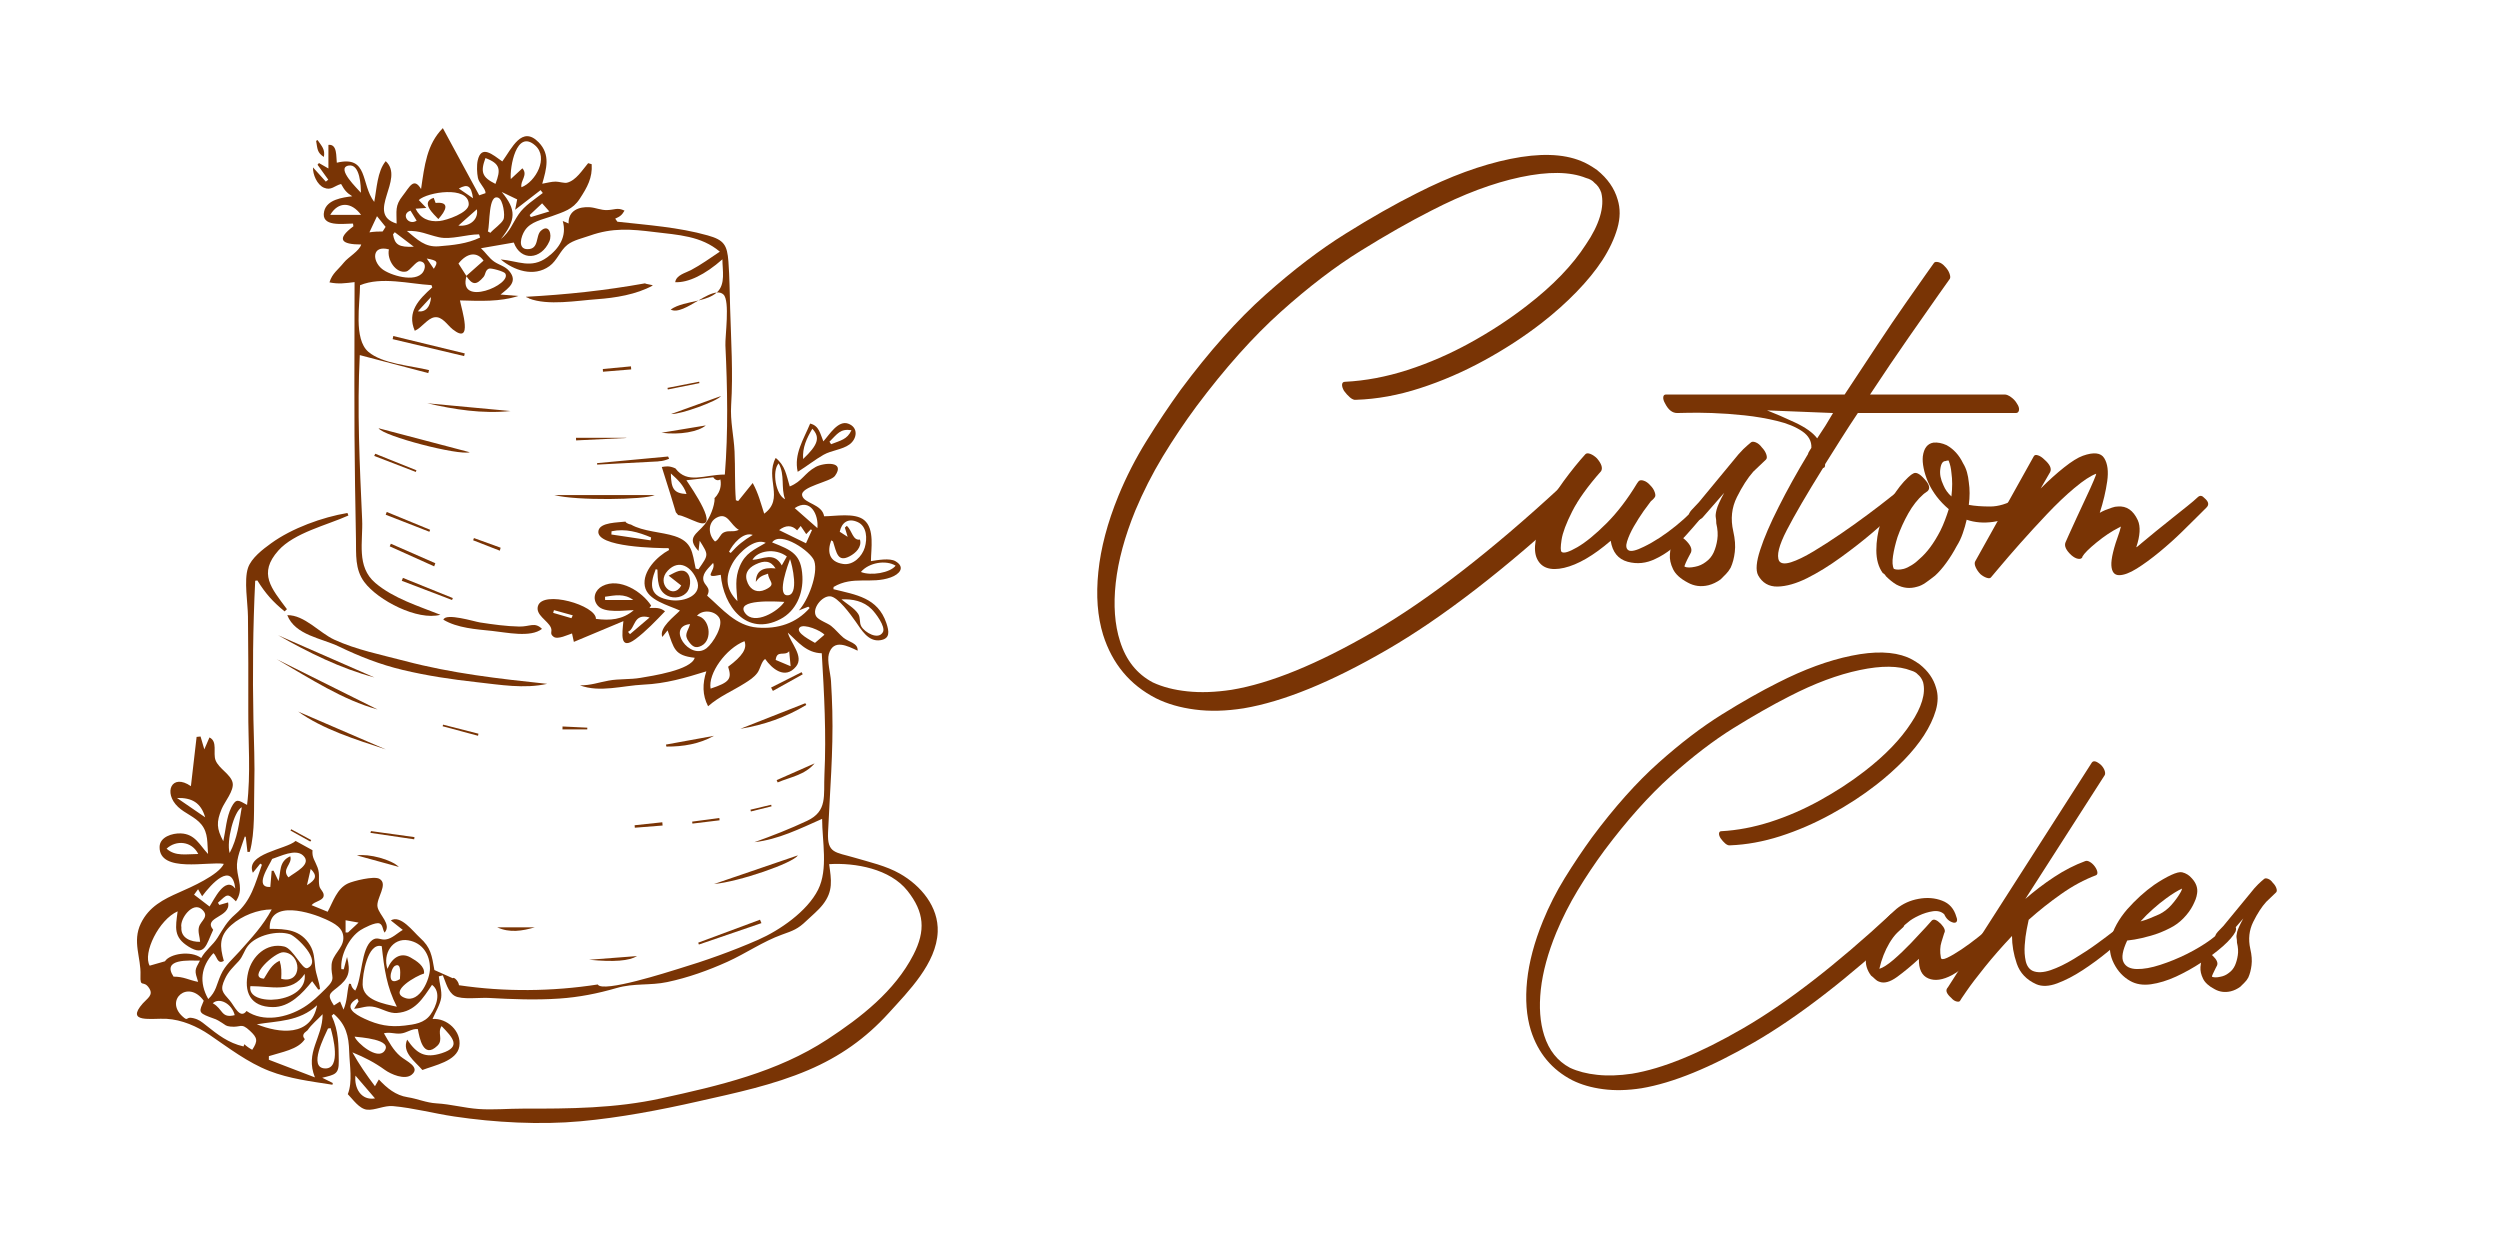 <?xml version="1.0" encoding="UTF-8"?> <svg xmlns="http://www.w3.org/2000/svg" xmlns:xlink="http://www.w3.org/1999/xlink" width="512" zoomAndPan="magnify" viewBox="0 0 384 192" height="256" preserveAspectRatio="xMidYMid meet" version="1.0"><defs><g></g><clipPath id="87298871f2"><path d="M 21 31 L 144.449 31 L 144.449 172.949 L 21 172.949 Z M 21 31 " clip-rule="nonzero"></path></clipPath><clipPath id="8a440b3fe2"><path d="M 48 19.199 L 91 19.199 L 91 95 L 48 95 Z M 48 19.199 " clip-rule="nonzero"></path></clipPath></defs><g fill="#793405" fill-opacity="1"><g transform="translate(168.299, 101.815)"><g><path d="M 40 -40.406 C 43.195 -40.508 46.469 -41.102 49.812 -42.188 C 53.164 -43.27 56.453 -44.691 59.672 -46.453 C 62.891 -48.211 65.852 -50.145 68.562 -52.25 C 70.508 -53.77 72.281 -55.352 73.875 -57 C 75.469 -58.645 76.781 -60.254 77.812 -61.828 C 78.895 -63.504 79.664 -65.141 80.125 -66.734 C 80.582 -68.328 80.598 -69.801 80.172 -71.156 C 79.68 -72.883 78.625 -74.398 77 -75.703 C 76.082 -76.348 75.27 -76.805 74.562 -77.078 C 71.812 -78.211 68.188 -78.32 63.688 -77.406 C 59.195 -76.488 54.41 -74.734 49.328 -72.141 C 45.973 -70.461 42.32 -68.391 38.375 -65.922 C 34.426 -63.461 30.316 -60.328 26.047 -56.516 C 21.773 -52.703 17.445 -47.848 13.062 -41.953 C 11.227 -39.41 9.473 -36.785 7.797 -34.078 C 6.117 -31.367 4.68 -28.555 3.484 -25.641 C 1.805 -21.523 0.781 -17.641 0.406 -13.984 C 0.031 -10.336 0.273 -7.109 1.141 -4.297 C 2.547 0.141 5.25 3.383 9.25 5.438 C 10.977 6.301 12.977 6.879 15.25 7.172 C 17.52 7.473 20.008 7.41 22.719 6.984 C 28.832 5.953 36.16 2.961 44.703 -1.984 C 53.254 -6.93 62.938 -14.41 73.75 -24.422 C 74.133 -24.797 73.945 -25.422 73.188 -26.297 C 72.863 -26.617 72.523 -26.848 72.172 -26.984 C 71.816 -27.117 71.562 -27.129 71.406 -27.016 C 60.633 -17.066 51.004 -9.629 42.516 -4.703 C 34.023 0.211 26.805 3.16 20.859 4.141 C 18.367 4.516 16.109 4.594 14.078 4.375 C 12.047 4.164 10.273 3.707 8.766 3 C 6.328 1.707 4.648 -0.398 3.734 -3.328 C 2.922 -5.867 2.703 -8.852 3.078 -12.281 C 3.461 -15.719 4.461 -19.414 6.078 -23.375 C 7.273 -26.238 8.68 -29.008 10.297 -31.688 C 11.922 -34.363 13.656 -36.945 15.5 -39.438 C 19.875 -45.281 24.188 -50.109 28.438 -53.922 C 32.688 -57.734 36.77 -60.852 40.688 -63.281 C 44.613 -65.719 48.227 -67.773 51.531 -69.453 C 56.445 -71.992 61.023 -73.711 65.266 -74.609 C 69.516 -75.504 72.859 -75.461 75.297 -74.484 C 75.891 -74.328 76.32 -74.082 76.594 -73.75 C 77.082 -73.375 77.438 -72.863 77.656 -72.219 C 77.926 -71.133 77.859 -69.914 77.453 -68.562 C 77.047 -67.207 76.328 -65.773 75.297 -64.266 C 73.242 -61.066 70.211 -57.926 66.203 -54.844 C 63.555 -52.789 60.664 -50.898 57.531 -49.172 C 54.395 -47.441 51.188 -46.047 47.906 -44.984 C 44.633 -43.93 41.43 -43.328 38.297 -43.172 C 38.023 -43.172 37.875 -43.035 37.844 -42.766 C 37.82 -42.492 37.922 -42.164 38.141 -41.781 C 38.41 -41.406 38.719 -41.066 39.062 -40.766 C 39.414 -40.473 39.727 -40.352 40 -40.406 Z M 40 -40.406 "></path></g></g></g><g fill="#793405" fill-opacity="1"><g transform="translate(239.045, 101.815)"><g><path d="M 4.469 -32.047 C 3.438 -30.91 2.32 -29.531 1.125 -27.906 C -0.062 -26.289 -1.031 -24.672 -1.781 -23.047 C -3.238 -19.742 -3.629 -17.391 -2.953 -15.984 C -2.285 -14.578 -0.898 -14.113 1.203 -14.594 C 3.316 -15.082 5.703 -16.469 8.359 -18.75 C 8.629 -17.008 9.492 -15.938 10.953 -15.531 C 12.41 -15.133 13.844 -15.285 15.25 -15.984 C 16.875 -16.742 18.43 -17.945 19.922 -19.594 C 21.41 -21.238 22.695 -22.77 23.781 -24.188 C 23.938 -24.344 24.066 -24.539 24.172 -24.781 C 24.285 -25.031 24.18 -25.316 23.859 -25.641 C 23.473 -26.016 23.188 -26.082 23 -25.844 C 22.812 -25.602 22.633 -25.375 22.469 -25.156 C 21.445 -23.801 20.082 -22.43 18.375 -21.047 C 16.676 -19.672 15.039 -18.602 13.469 -17.844 C 12.281 -17.25 11.492 -17.062 11.109 -17.281 C 10.734 -17.5 10.656 -17.957 10.875 -18.656 C 11.094 -19.363 11.441 -20.133 11.922 -20.969 C 12.41 -21.812 12.91 -22.598 13.422 -23.328 C 13.941 -24.055 14.312 -24.555 14.531 -24.828 C 14.738 -24.992 14.883 -25.129 14.969 -25.234 C 15.051 -25.336 15.094 -25.391 15.094 -25.391 C 15.25 -25.555 15.258 -25.828 15.125 -26.203 C 15 -26.586 14.77 -26.941 14.438 -27.266 C 14.113 -27.641 13.773 -27.879 13.422 -27.984 C 13.078 -28.098 12.82 -28.07 12.656 -27.906 L 12.422 -27.594 C 10.953 -25.156 9.379 -23.098 7.703 -21.422 C 6.023 -19.742 4.535 -18.523 3.234 -17.766 C 1.941 -17.016 1.133 -16.773 0.812 -17.047 C 0.645 -17.203 0.645 -17.82 0.812 -18.906 C 0.977 -19.988 1.52 -21.438 2.438 -23.25 C 3.352 -25.062 4.836 -27.129 6.891 -29.453 C 7.16 -29.941 6.945 -30.594 6.25 -31.406 C 5.926 -31.727 5.586 -31.957 5.234 -32.094 C 4.879 -32.227 4.625 -32.211 4.469 -32.047 Z M 4.469 -32.047 "></path></g></g></g><g fill="#793405" fill-opacity="1"><g transform="translate(261.356, 101.815)"><g><path d="M 0.156 -22.312 L 3.484 -26.125 C 2.836 -24.938 2.445 -24.07 2.312 -23.531 C 2.176 -22.988 2.133 -22.594 2.188 -22.344 C 2.238 -22.102 2.266 -21.797 2.266 -21.422 C 2.484 -20.504 2.535 -19.676 2.422 -18.938 C 2.316 -18.207 2.129 -17.547 1.859 -16.953 C 1.586 -16.359 1.188 -15.875 0.656 -15.5 C 0.164 -15.125 -0.375 -14.879 -0.969 -14.766 C -1.676 -14.609 -2.219 -14.609 -2.594 -14.766 C -2.645 -14.816 -2.586 -15.02 -2.422 -15.375 C -2.266 -15.727 -2.094 -16.078 -1.906 -16.422 C -1.719 -16.773 -1.625 -16.953 -1.625 -16.953 C -1.406 -17.492 -1.703 -18.145 -2.516 -18.906 C -3.379 -19.664 -3.945 -19.801 -4.219 -19.312 C -4.219 -19.312 -4.312 -19.051 -4.5 -18.531 C -4.688 -18.02 -4.805 -17.398 -4.859 -16.672 C -4.922 -15.941 -4.758 -15.18 -4.375 -14.391 C -4 -13.609 -3.242 -12.922 -2.109 -12.328 C -1.141 -11.785 -0.082 -11.648 1.062 -11.922 C 1.707 -12.086 2.328 -12.383 2.922 -12.812 C 3.191 -13.082 3.461 -13.352 3.734 -13.625 C 4.004 -13.895 4.25 -14.223 4.469 -14.609 C 4.789 -15.305 5.004 -16.113 5.109 -17.031 C 5.223 -17.957 5.145 -19.016 4.875 -20.203 C 4.438 -22.098 4.625 -23.852 5.438 -25.469 C 6.25 -27.094 7.086 -28.395 7.953 -29.375 L 9.906 -31.234 C 10.062 -31.398 10.07 -31.672 9.938 -32.047 C 9.801 -32.43 9.57 -32.785 9.25 -33.109 C 8.977 -33.484 8.664 -33.738 8.312 -33.875 C 7.969 -34.008 7.711 -33.992 7.547 -33.828 C 7.547 -33.828 7.367 -33.676 7.016 -33.375 C 6.66 -33.082 6.219 -32.641 5.688 -32.047 L -0.406 -24.672 C -0.57 -24.504 -0.922 -24.133 -1.453 -23.562 C -1.992 -23 -2.102 -22.531 -1.781 -22.156 C -1.457 -21.832 -1.094 -21.734 -0.688 -21.859 C -0.281 -21.992 0 -22.145 0.156 -22.312 Z M 0.156 -22.312 "></path></g></g></g><g fill="#793405" fill-opacity="1"><g transform="translate(274.336, 101.815)"><g><path d="M 22.719 -61.422 C 22.719 -61.422 22.32 -60.863 21.531 -59.75 C 20.75 -58.645 19.695 -57.145 18.375 -55.25 C 17.051 -53.363 15.594 -51.211 14 -48.797 C 12.406 -46.391 10.738 -43.863 9 -41.219 L -18.422 -41.219 C -18.691 -41.219 -18.836 -41.082 -18.859 -40.812 C -18.891 -40.539 -18.797 -40.219 -18.578 -39.844 C -18.086 -38.863 -17.469 -38.375 -16.719 -38.375 C -16.719 -38.375 -16.219 -38.383 -15.219 -38.406 C -14.219 -38.438 -12.93 -38.426 -11.359 -38.375 C -9.785 -38.32 -8.117 -38.203 -6.359 -38.016 C -4.609 -37.828 -2.945 -37.539 -1.375 -37.156 C 0.188 -36.781 1.469 -36.254 2.469 -35.578 C 3.469 -34.898 3.941 -34.051 3.891 -33.031 C 3.891 -33.031 3.797 -32.879 3.609 -32.578 C 3.422 -32.273 3.352 -32.125 3.406 -32.125 C 1.676 -29.258 0.164 -26.539 -1.125 -23.969 C -2.426 -21.406 -3.375 -19.203 -3.969 -17.359 C -4.57 -15.523 -4.68 -14.227 -4.297 -13.469 C -3.648 -12.281 -2.648 -11.695 -1.297 -11.719 C 0.055 -11.75 1.57 -12.18 3.25 -13.016 C 4.926 -13.859 6.641 -14.914 8.391 -16.188 C 10.148 -17.457 11.758 -18.711 13.219 -19.953 C 14.688 -21.203 15.879 -22.258 16.797 -23.125 C 17.711 -23.988 18.172 -24.422 18.172 -24.422 C 18.336 -24.523 18.488 -24.688 18.625 -24.906 C 18.758 -25.125 18.664 -25.422 18.344 -25.797 C 18.008 -26.18 17.723 -26.359 17.484 -26.328 C 17.242 -26.305 17.039 -26.238 16.875 -26.125 C 16.875 -26.125 16.469 -25.801 15.656 -25.156 C 14.844 -24.508 13.801 -23.711 12.531 -22.766 C 11.258 -21.816 9.895 -20.844 8.438 -19.844 C 6.977 -18.844 5.57 -17.938 4.219 -17.125 C 2.863 -16.312 1.711 -15.754 0.766 -15.453 C -0.18 -15.16 -0.789 -15.227 -1.062 -15.656 C -1.488 -16.469 -1.094 -18.051 0.125 -20.406 C 1.344 -22.758 3.195 -25.938 5.688 -29.938 C 5.895 -29.938 6 -30.098 6 -30.422 L 6 -30.516 C 6.812 -31.805 7.633 -33.113 8.469 -34.438 C 9.312 -35.77 10.164 -37.082 11.031 -38.375 L 35.297 -38.375 C 35.566 -38.375 35.727 -38.52 35.781 -38.812 C 35.832 -39.113 35.723 -39.457 35.453 -39.844 C 35.242 -40.219 34.945 -40.539 34.562 -40.812 C 34.188 -41.082 33.863 -41.219 33.594 -41.219 L 12.906 -41.219 C 15.008 -44.406 16.992 -47.336 18.859 -50.016 C 20.734 -52.703 22.25 -54.867 23.406 -56.516 C 24.57 -58.16 25.156 -58.984 25.156 -58.984 C 25.258 -59.148 25.242 -59.422 25.109 -59.797 C 24.973 -60.18 24.742 -60.535 24.422 -60.859 C 24.098 -61.234 23.758 -61.461 23.406 -61.547 C 23.051 -61.629 22.82 -61.586 22.719 -61.422 Z M 4.781 -34.484 C 4.133 -35.348 3 -36.16 1.375 -36.922 C -0.25 -37.68 -1.68 -38.301 -2.922 -38.781 L 7.219 -38.375 C 6.844 -37.727 6.453 -37.078 6.047 -36.422 C 5.641 -35.773 5.219 -35.129 4.781 -34.484 Z M 4.781 -34.484 "></path></g></g></g><g fill="#793405" fill-opacity="1"><g transform="translate(291.049, 101.815)"><g><path d="M 2.766 -29.047 C 2.648 -28.992 2.523 -28.91 2.391 -28.797 C 2.254 -28.691 2.133 -28.586 2.031 -28.484 C 1.164 -27.672 0.352 -26.641 -0.406 -25.391 C -1.164 -24.148 -1.758 -22.852 -2.188 -21.5 C -2.625 -20.094 -2.844 -18.688 -2.844 -17.281 C -2.844 -15.875 -2.516 -14.711 -1.859 -13.797 C -1.754 -13.742 -1.66 -13.676 -1.578 -13.594 C -1.492 -13.508 -1.426 -13.414 -1.375 -13.312 C -1.102 -13.039 -0.832 -12.797 -0.562 -12.578 C -0.289 -12.359 -0.02 -12.172 0.25 -12.016 C 1.27 -11.473 2.32 -11.363 3.406 -11.688 C 3.844 -11.789 4.289 -12.004 4.75 -12.328 C 5.207 -12.648 5.68 -13.004 6.172 -13.391 C 6.766 -13.93 7.344 -14.594 7.906 -15.375 C 8.477 -16.156 9.008 -17.008 9.5 -17.938 C 9.875 -18.531 10.18 -19.176 10.422 -19.875 C 10.672 -20.582 10.875 -21.285 11.031 -21.984 C 12.281 -21.555 13.645 -21.445 15.125 -21.656 C 16.613 -21.875 18.305 -22.5 20.203 -23.531 C 20.691 -23.852 20.664 -24.367 20.125 -25.078 C 19.801 -25.453 19.531 -25.598 19.312 -25.516 C 19.094 -25.43 18.875 -25.336 18.656 -25.234 C 17.25 -24.422 15.91 -24.016 14.641 -24.016 C 13.367 -24.016 12.273 -24.098 11.359 -24.266 C 11.523 -25.504 11.523 -26.664 11.359 -27.75 C 11.305 -28.289 11.211 -28.801 11.078 -29.281 C 10.941 -29.77 10.738 -30.234 10.469 -30.672 C 9.875 -31.91 9.035 -32.832 7.953 -33.438 C 7.242 -33.758 6.566 -33.891 5.922 -33.828 C 5.004 -33.672 4.461 -32.969 4.297 -31.719 C 4.242 -31.188 4.285 -30.582 4.422 -29.906 C 4.555 -29.227 4.785 -28.508 5.109 -27.75 C 5.816 -26.176 6.875 -24.797 8.281 -23.609 C 8.113 -23.066 7.922 -22.508 7.703 -21.938 C 7.492 -21.375 7.254 -20.82 6.984 -20.281 C 6.004 -18.383 4.945 -16.953 3.812 -15.984 C 3.438 -15.609 3.031 -15.285 2.594 -15.016 C 2.164 -14.742 1.758 -14.551 1.375 -14.438 C 0.727 -14.281 0.219 -14.281 -0.156 -14.438 C -0.375 -14.875 -0.414 -15.535 -0.281 -16.422 C -0.145 -17.316 0.082 -18.281 0.406 -19.312 C 0.844 -20.551 1.395 -21.766 2.062 -22.953 C 2.738 -24.148 3.508 -25.129 4.375 -25.891 C 4.488 -25.992 4.707 -26.156 5.031 -26.375 C 5.469 -26.801 5.305 -27.422 4.547 -28.234 C 3.785 -29.098 3.191 -29.367 2.766 -29.047 Z M 8.688 -25.562 C 8.145 -26.051 7.738 -26.617 7.469 -27.266 C 7.031 -28.18 6.867 -29.02 6.984 -29.781 C 7.086 -30.594 7.359 -31 7.797 -31 C 8.055 -31.102 8.242 -31.102 8.359 -31 C 8.359 -31 8.328 -31 8.266 -31 C 8.211 -31 8.219 -31 8.281 -31 C 8.488 -30.508 8.625 -29.91 8.688 -29.203 C 8.844 -28.129 8.844 -26.914 8.688 -25.562 Z M 8.688 -25.562 "></path></g></g></g><g fill="#793405" fill-opacity="1"><g transform="translate(309.79, 101.815)"><g><path d="M 2.594 -31.719 L -6.406 -15.578 C -6.52 -15.359 -6.492 -15.062 -6.328 -14.688 C -6.16 -14.312 -5.914 -13.957 -5.594 -13.625 C -5.27 -13.352 -4.945 -13.164 -4.625 -13.062 C -4.301 -12.957 -4.082 -12.984 -3.969 -13.141 C -3.969 -13.141 -3.547 -13.641 -2.703 -14.641 C -1.867 -15.641 -0.805 -16.867 0.484 -18.328 C 1.785 -19.797 3.164 -21.301 4.625 -22.844 C 6.082 -24.383 7.488 -25.723 8.844 -26.859 C 10.195 -27.992 11.305 -28.723 12.172 -29.047 C 12.223 -29.047 12.098 -28.691 11.797 -27.984 C 11.504 -27.285 11.113 -26.422 10.625 -25.391 C 10.145 -24.367 9.66 -23.328 9.172 -22.266 C 8.68 -21.211 8.273 -20.32 7.953 -19.594 C 7.629 -18.863 7.469 -18.5 7.469 -18.5 C 7.25 -17.957 7.547 -17.305 8.359 -16.547 C 8.734 -16.223 9.082 -16.035 9.406 -15.984 C 9.738 -15.93 9.957 -16.016 10.062 -16.234 L 10.062 -16.312 C 10.332 -16.801 11.062 -17.531 12.25 -18.5 C 13.438 -19.469 14.57 -20.223 15.656 -20.766 L 15.984 -20.938 C 15.93 -20.77 15.891 -20.617 15.859 -20.484 C 15.836 -20.348 15.797 -20.203 15.734 -20.047 C 14.867 -17.66 14.461 -15.969 14.516 -14.969 C 14.578 -13.969 14.973 -13.469 15.703 -13.469 C 16.43 -13.469 17.336 -13.805 18.422 -14.484 C 19.504 -15.16 20.664 -16.008 21.906 -17.031 C 23.156 -18.062 24.316 -19.102 25.391 -20.156 C 26.473 -21.219 27.363 -22.098 28.062 -22.797 C 28.77 -23.504 29.125 -23.859 29.125 -23.859 C 29.562 -24.285 29.457 -24.77 28.812 -25.312 C 28.477 -25.695 28.148 -25.754 27.828 -25.484 C 27.504 -25.211 27.258 -24.992 27.094 -24.828 C 27.094 -24.828 26.797 -24.582 26.203 -24.094 C 25.609 -23.613 24.863 -23.02 23.969 -22.312 C 23.082 -21.613 22.207 -20.91 21.344 -20.203 C 20.477 -19.504 19.758 -18.91 19.188 -18.422 C 18.625 -17.93 18.344 -17.711 18.344 -17.766 C 18.938 -19.555 19.016 -20.938 18.578 -21.906 C 17.879 -23.426 16.852 -24.129 15.5 -24.016 C 15.227 -24.016 14.93 -23.957 14.609 -23.844 C 14.285 -23.738 13.93 -23.609 13.547 -23.453 C 13.273 -23.336 13.004 -23.203 12.734 -23.047 C 13.273 -24.723 13.656 -26.332 13.875 -27.875 C 14.094 -29.414 13.941 -30.602 13.422 -31.438 C 12.91 -32.281 11.816 -32.406 10.141 -31.812 C 9.379 -31.539 8.414 -30.941 7.25 -30.016 C 6.094 -29.098 4.895 -28.02 3.656 -26.781 L 5.109 -29.297 C 5.379 -29.836 5.082 -30.484 4.219 -31.234 C 3.895 -31.555 3.57 -31.77 3.25 -31.875 C 2.926 -31.988 2.707 -31.938 2.594 -31.719 Z M 2.594 -31.719 "></path></g></g></g><g fill="#793405" fill-opacity="1"><g transform="translate(234.247, 161.655)"><g><path d="M 31.5 -31.812 C 34.008 -31.906 36.582 -32.375 39.219 -33.219 C 41.863 -34.07 44.453 -35.191 46.984 -36.578 C 49.523 -37.961 51.859 -39.484 53.984 -41.141 C 55.516 -42.336 56.91 -43.582 58.172 -44.875 C 59.43 -46.176 60.461 -47.445 61.266 -48.688 C 62.117 -50.008 62.727 -51.297 63.094 -52.547 C 63.457 -53.805 63.469 -54.969 63.125 -56.031 C 62.738 -57.395 61.906 -58.586 60.625 -59.609 C 59.906 -60.117 59.27 -60.484 58.719 -60.703 C 56.539 -61.586 53.68 -61.664 50.141 -60.938 C 46.609 -60.219 42.844 -58.836 38.844 -56.797 C 36.207 -55.473 33.332 -53.844 30.219 -51.906 C 27.113 -49.969 23.879 -47.5 20.516 -44.5 C 17.148 -41.5 13.738 -37.676 10.281 -33.031 C 8.832 -31.031 7.445 -28.961 6.125 -26.828 C 4.812 -24.703 3.688 -22.488 2.75 -20.188 C 1.426 -16.945 0.613 -13.891 0.312 -11.016 C 0.02 -8.141 0.211 -5.598 0.891 -3.391 C 2.004 0.109 4.133 2.664 7.281 4.281 C 8.645 4.957 10.219 5.41 12 5.641 C 13.789 5.879 15.754 5.832 17.891 5.5 C 22.703 4.688 28.473 2.332 35.203 -1.562 C 41.93 -5.457 49.555 -11.348 58.078 -19.234 C 58.379 -19.523 58.227 -20.016 57.625 -20.703 C 57.375 -20.953 57.109 -21.129 56.828 -21.234 C 56.555 -21.348 56.352 -21.363 56.219 -21.281 C 47.75 -13.438 40.172 -7.578 33.484 -3.703 C 26.797 0.172 21.109 2.492 16.422 3.266 C 14.461 3.555 12.68 3.613 11.078 3.438 C 9.484 3.27 8.094 2.91 6.906 2.359 C 4.988 1.336 3.664 -0.32 2.938 -2.625 C 2.301 -4.625 2.129 -6.973 2.422 -9.672 C 2.723 -12.379 3.516 -15.289 4.797 -18.406 C 5.734 -20.656 6.836 -22.832 8.109 -24.938 C 9.391 -27.051 10.754 -29.086 12.203 -31.047 C 15.648 -35.648 19.047 -39.453 22.391 -42.453 C 25.734 -45.453 28.945 -47.91 32.031 -49.828 C 35.125 -51.742 37.973 -53.363 40.578 -54.688 C 44.453 -56.688 48.062 -58.035 51.406 -58.734 C 54.75 -59.441 57.379 -59.414 59.297 -58.656 C 59.766 -58.52 60.102 -58.328 60.312 -58.078 C 60.695 -57.773 60.973 -57.367 61.141 -56.859 C 61.359 -56.004 61.305 -55.047 60.984 -53.984 C 60.66 -52.922 60.098 -51.789 59.297 -50.594 C 57.672 -48.082 55.285 -45.613 52.141 -43.188 C 50.047 -41.57 47.766 -40.082 45.297 -38.719 C 42.828 -37.352 40.301 -36.254 37.719 -35.422 C 35.145 -34.598 32.625 -34.117 30.156 -33.984 C 29.945 -33.984 29.828 -33.875 29.797 -33.656 C 29.773 -33.445 29.852 -33.195 30.031 -32.906 C 30.238 -32.602 30.477 -32.332 30.75 -32.094 C 31.031 -31.863 31.281 -31.77 31.5 -31.812 Z M 31.5 -31.812 "></path></g></g></g><g fill="#793405" fill-opacity="1"><g transform="translate(289.949, 161.655)"><g><path d="M 10.547 -20.828 C 10.203 -22.066 9.473 -22.895 8.359 -23.312 C 7.254 -23.738 6.051 -23.832 4.75 -23.594 C 3.457 -23.363 2.32 -22.848 1.344 -22.047 C 0.531 -21.359 -0.223 -20.555 -0.922 -19.641 C -1.629 -18.723 -2.195 -17.82 -2.625 -16.938 C -3.051 -16.039 -3.285 -15.227 -3.328 -14.5 C -3.453 -13.562 -3.195 -12.664 -2.562 -11.812 C -2.344 -11.645 -2.133 -11.461 -1.938 -11.266 C -1.75 -11.078 -1.531 -10.941 -1.281 -10.859 C -0.551 -10.566 0.352 -10.812 1.438 -11.594 C 2.52 -12.383 3.641 -13.312 4.797 -14.375 C 4.754 -12.801 5.234 -11.801 6.234 -11.375 C 7.234 -10.945 8.457 -11.117 9.906 -11.891 C 10.758 -12.359 11.852 -13.156 13.188 -14.281 C 14.531 -15.406 16.25 -16.906 18.344 -18.781 C 18.676 -19.125 18.609 -19.57 18.141 -20.125 C 17.891 -20.383 17.645 -20.469 17.406 -20.375 C 17.176 -20.289 16.992 -20.188 16.859 -20.062 C 16.816 -20.062 16.508 -19.828 15.938 -19.359 C 15.363 -18.891 14.66 -18.32 13.828 -17.656 C 13.004 -17 12.164 -16.383 11.312 -15.812 C 10.457 -15.238 9.727 -14.812 9.125 -14.531 C 8.531 -14.258 8.211 -14.27 8.172 -14.562 C 8.004 -15.457 8.035 -16.266 8.266 -16.984 C 8.504 -17.711 8.645 -18.164 8.688 -18.344 C 8.906 -18.676 8.734 -19.145 8.172 -19.75 C 7.535 -20.383 7.066 -20.551 6.766 -20.25 C 6.766 -20.25 6.457 -19.906 5.844 -19.219 C 5.227 -18.539 4.473 -17.734 3.578 -16.797 C 2.68 -15.859 1.785 -15.004 0.891 -14.234 C -0.004 -13.473 -0.727 -13.008 -1.281 -12.844 C -0.938 -14.332 -0.414 -15.66 0.281 -16.828 C 0.988 -18.004 1.938 -19.062 3.125 -20 C 3.508 -20.344 4.062 -20.68 4.781 -21.016 C 5.508 -21.359 6.234 -21.582 6.953 -21.688 C 7.68 -21.789 8.258 -21.633 8.688 -21.219 C 8.988 -20.531 9.457 -20.102 10.094 -19.938 C 10.352 -19.895 10.523 -19.957 10.609 -20.125 C 10.691 -20.289 10.672 -20.523 10.547 -20.828 Z M 10.547 -20.828 "></path></g></g></g><g fill="#793405" fill-opacity="1"><g transform="translate(306.622, 161.655)"><g><path d="M 14.688 -44.531 L -7.406 -10.031 L -7.547 -9.844 C -7.797 -9.457 -7.582 -8.969 -6.906 -8.375 C -6.645 -8.07 -6.375 -7.891 -6.094 -7.828 C -5.82 -7.766 -5.645 -7.797 -5.562 -7.922 C -5.562 -7.961 -5.227 -8.461 -4.562 -9.422 C -3.906 -10.379 -2.969 -11.613 -1.75 -13.125 C -0.539 -14.633 0.848 -16.223 2.422 -17.891 C 2.422 -16.484 2.664 -15.066 3.156 -13.641 C 3.645 -12.211 4.641 -11.16 6.141 -10.484 C 7.023 -10.098 8.098 -10.141 9.359 -10.609 C 10.617 -11.078 11.926 -11.754 13.281 -12.641 C 14.645 -13.535 15.922 -14.473 17.109 -15.453 C 18.305 -16.441 19.273 -17.285 20.016 -17.984 C 20.766 -18.691 21.141 -19.047 21.141 -19.047 C 21.398 -19.297 21.316 -19.676 20.891 -20.188 C 20.641 -20.488 20.352 -20.508 20.031 -20.25 C 19.707 -20 19.484 -19.805 19.359 -19.672 C 19.359 -19.672 18.992 -19.383 18.266 -18.812 C 17.547 -18.238 16.629 -17.547 15.516 -16.734 C 14.41 -15.93 13.219 -15.145 11.938 -14.375 C 10.664 -13.602 9.473 -13.023 8.359 -12.641 C 7.254 -12.266 6.344 -12.223 5.625 -12.516 C 5.07 -12.773 4.707 -13.273 4.531 -14.016 C 4.363 -14.766 4.312 -15.586 4.375 -16.484 C 4.438 -17.379 4.539 -18.195 4.688 -18.938 C 4.844 -19.688 4.941 -20.164 4.984 -20.375 C 6.555 -21.781 8.219 -23.098 9.969 -24.328 C 11.719 -25.566 13.504 -26.531 15.328 -27.219 C 15.504 -27.301 15.57 -27.469 15.531 -27.719 C 15.488 -27.977 15.359 -28.258 15.141 -28.562 C 14.93 -28.852 14.688 -29.082 14.406 -29.25 C 14.125 -29.426 13.879 -29.473 13.672 -29.391 C 12.055 -28.797 10.469 -27.984 8.906 -26.953 C 7.352 -25.93 5.875 -24.805 4.469 -23.578 L 16.672 -42.609 C 16.754 -42.785 16.742 -43.02 16.641 -43.312 C 16.535 -43.613 16.352 -43.895 16.094 -44.156 C 15.414 -44.75 14.945 -44.875 14.688 -44.531 Z M 14.688 -44.531 "></path></g></g></g><g fill="#793405" fill-opacity="1"><g transform="translate(326.424, 161.655)"><g><path d="M 2.359 -20.125 C 2.961 -20.801 3.602 -21.438 4.281 -22.031 C 4.957 -22.633 5.617 -23.172 6.266 -23.641 C 7.242 -24.359 8.07 -24.867 8.75 -25.172 C 8.707 -25.047 8.664 -24.926 8.625 -24.812 C 8.582 -24.707 8.52 -24.594 8.438 -24.469 C 8.094 -23.875 7.645 -23.266 7.094 -22.641 C 6.539 -22.023 5.922 -21.551 5.234 -21.219 C 4.723 -21 4.234 -20.789 3.766 -20.594 C 3.297 -20.406 2.828 -20.25 2.359 -20.125 Z M 6.906 -19.109 C 7.664 -19.484 8.352 -19.988 8.969 -20.625 C 9.594 -21.27 10.078 -21.938 10.422 -22.625 C 10.586 -22.957 10.723 -23.258 10.828 -23.531 C 10.93 -23.812 11.004 -24.102 11.047 -24.406 C 11.18 -25.219 10.926 -25.984 10.281 -26.703 C 9.852 -27.211 9.344 -27.535 8.75 -27.672 C 8.406 -27.754 7.836 -27.613 7.047 -27.25 C 6.266 -26.883 5.406 -26.383 4.469 -25.75 C 3.02 -24.727 1.633 -23.473 0.312 -21.984 C -0.32 -21.254 -0.863 -20.484 -1.312 -19.672 C -1.758 -18.867 -2.066 -18.062 -2.234 -17.25 C -2.492 -16.008 -2.32 -14.805 -1.719 -13.641 C -1.125 -12.473 -0.297 -11.586 0.766 -10.984 C 1.66 -10.473 2.723 -10.301 3.953 -10.469 C 5.191 -10.645 6.484 -11.039 7.828 -11.656 C 9.172 -12.281 10.469 -13.004 11.719 -13.828 C 12.977 -14.66 14.078 -15.488 15.016 -16.312 C 15.953 -17.145 16.594 -17.883 16.938 -18.531 C 17.02 -18.738 17.051 -18.914 17.031 -19.062 C 17.008 -19.219 16.867 -19.422 16.609 -19.672 C 16.316 -19.93 16.031 -19.992 15.75 -19.859 C 15.469 -19.734 15.285 -19.566 15.203 -19.359 C 14.859 -18.766 14.164 -18.082 13.125 -17.312 C 12.082 -16.551 10.879 -15.828 9.516 -15.141 C 8.148 -14.461 6.773 -13.898 5.391 -13.453 C 4.016 -13.004 2.812 -12.789 1.781 -12.812 C 0.758 -12.832 0.082 -13.18 -0.25 -13.859 C -0.594 -14.547 -0.406 -15.656 0.312 -17.188 C 0.406 -17.188 0.781 -17.238 1.438 -17.344 C 2.094 -17.445 2.922 -17.641 3.922 -17.922 C 4.93 -18.203 5.926 -18.598 6.906 -19.109 Z M 6.906 -19.109 "></path></g></g></g><g fill="#793405" fill-opacity="1"><g transform="translate(341.819, 161.655)"><g><path d="M 0.125 -17.562 L 2.75 -20.578 C 2.238 -19.641 1.926 -18.957 1.812 -18.531 C 1.707 -18.102 1.676 -17.789 1.719 -17.594 C 1.758 -17.406 1.781 -17.16 1.781 -16.859 C 1.957 -16.141 2 -15.492 1.906 -14.922 C 1.82 -14.348 1.676 -13.828 1.469 -13.359 C 1.258 -12.891 0.941 -12.504 0.516 -12.203 C 0.129 -11.898 -0.297 -11.707 -0.766 -11.625 C -1.316 -11.5 -1.742 -11.5 -2.047 -11.625 C -2.086 -11.664 -2.039 -11.82 -1.906 -12.094 C -1.781 -12.375 -1.645 -12.656 -1.5 -12.938 C -1.352 -13.219 -1.281 -13.359 -1.281 -13.359 C -1.102 -13.773 -1.336 -14.285 -1.984 -14.891 C -2.66 -15.484 -3.109 -15.586 -3.328 -15.203 C -3.328 -15.203 -3.398 -15 -3.547 -14.594 C -3.691 -14.188 -3.785 -13.695 -3.828 -13.125 C -3.867 -12.551 -3.738 -11.957 -3.438 -11.344 C -3.145 -10.727 -2.551 -10.188 -1.656 -9.719 C -0.895 -9.289 -0.066 -9.18 0.828 -9.391 C 1.336 -9.516 1.828 -9.75 2.297 -10.094 C 2.516 -10.312 2.727 -10.523 2.938 -10.734 C 3.156 -10.941 3.348 -11.195 3.516 -11.5 C 3.766 -12.051 3.93 -12.688 4.016 -13.406 C 4.109 -14.133 4.047 -14.969 3.828 -15.906 C 3.492 -17.395 3.645 -18.781 4.281 -20.062 C 4.914 -21.344 5.578 -22.363 6.266 -23.125 L 7.797 -24.594 C 7.922 -24.727 7.93 -24.941 7.828 -25.234 C 7.723 -25.535 7.539 -25.812 7.281 -26.062 C 7.07 -26.363 6.828 -26.566 6.547 -26.672 C 6.273 -26.773 6.07 -26.766 5.938 -26.641 C 5.938 -26.641 5.797 -26.52 5.516 -26.281 C 5.242 -26.051 4.895 -25.703 4.469 -25.234 L -0.312 -19.422 C -0.445 -19.297 -0.723 -19.008 -1.141 -18.562 C -1.566 -18.113 -1.656 -17.738 -1.406 -17.438 C -1.145 -17.188 -0.852 -17.113 -0.531 -17.219 C -0.219 -17.32 0 -17.438 0.125 -17.562 Z M 0.125 -17.562 "></path></g></g></g><path fill="#793405" d="M 102.617 70.121 C 99.121 70.449 95.418 70.793 91.711 71.137 C 91.715 71.215 91.719 71.293 91.719 71.367 C 94.859 71.203 97.996 71.035 101.07 70.875 C 101.113 70.859 101.16 70.852 101.211 70.848 C 101.766 70.836 102.281 70.668 102.781 70.461 C 102.727 70.352 102.672 70.238 102.617 70.121 Z M 102.617 70.121 " fill-opacity="1" fill-rule="nonzero"></path><g clip-path="url(#87298871f2)"><path fill="#793405" d="M 138.219 134.191 C 136.102 132.988 133.566 132.422 131.242 131.734 C 128.305 130.867 127.043 131.102 127.188 127.859 C 127.465 121.641 128 115.438 127.844 109.207 C 127.805 107.672 127.734 106.141 127.641 104.609 C 127.574 103.52 127.012 101.484 127.309 100.469 C 128.008 98.07 130.164 99.215 131.73 99.945 C 131.82 98.758 130.371 98.633 129.551 97.949 C 128.875 97.387 128.344 96.68 127.648 96.133 C 127.086 95.688 125.727 95.258 125.367 94.672 C 124.645 93.512 126.258 91.492 127.523 91.594 C 128.723 91.688 130.695 94.441 131.426 95.473 C 132.281 96.684 133.344 98.637 135.238 98.332 C 136.734 98.094 136.586 97.008 136.137 95.684 C 134.805 91.789 131.492 91.363 128.012 90.5 C 128.02 90.387 128.027 90.27 128.039 90.156 C 131.027 88.383 133.812 89.77 136.82 88.688 C 138.152 88.211 139.117 87.137 137.551 86.207 C 136.648 85.672 134.766 86.039 133.777 86.188 C 133.777 84.363 134.383 81.238 132.734 79.883 C 131.309 78.711 128.281 79.301 126.586 79.301 C 126.262 77.391 123.504 77.367 123.211 76.113 C 122.895 74.746 127.59 74.012 128.246 73.102 C 129.938 70.754 126.488 71.059 125.281 71.727 C 123.543 72.688 123.246 73.934 121.305 74.719 C 120.777 72.953 120.605 71.5 119.148 70.336 C 117.453 73.477 120.535 76.609 117.379 78.902 C 116.797 77.129 116.535 75.898 115.617 74.188 C 114.742 75.27 114.062 76.113 113.383 76.961 C 113.266 76.918 113.148 76.879 113.031 76.836 C 112.832 74.352 112.945 71.867 112.828 69.379 C 112.711 66.875 112.148 64.746 112.305 62.219 C 112.617 57.281 112.289 52.258 112.148 47.316 C 112.082 44.945 112.062 42.562 111.887 40.195 C 111.699 37.609 111.191 36.859 108.711 36.16 C 104.234 34.895 99.441 34.566 94.832 34.055 C 94.719 33.898 94.605 33.742 94.496 33.586 C 95.258 33.238 95.504 33.07 95.926 32.352 C 94.816 31.82 94.426 32.246 93.203 32.27 C 92.312 32.289 91.484 31.898 90.609 31.832 C 88.953 31.707 87.258 32.336 87.336 34.328 C 87.098 34.227 86.902 34.145 86.438 33.945 C 87.109 36.301 85.898 38.184 84.031 39.539 C 81.574 41.316 79.605 40.094 76.91 39.848 C 78.926 41.531 81.977 42.625 84.391 40.879 C 85.586 40.016 86.023 38.488 87.16 37.598 C 88.074 36.883 89.508 36.578 90.598 36.191 C 94.086 34.961 96.883 35.191 100.496 35.637 C 104.164 36.086 107.695 36.227 110.566 38.656 C 109.117 39.621 107.68 40.664 106.137 41.484 C 105.297 41.93 103.871 42.234 103.711 43.344 C 105.719 43.445 108.297 42.188 110.961 39.832 C 110.961 41.508 111.465 43.633 110.16 44.871 C 110.141 44.891 110.117 44.91 110.094 44.93 C 110.5 44.891 110.852 44.98 111.129 45.246 C 112.145 46.223 111.355 51.715 111.422 53.062 C 111.734 59.594 111.863 66.34 111.336 72.891 C 108.172 72.891 105.594 74.414 103.746 71.945 C 102.734 71.488 102.219 71.652 101.652 71.73 C 102.52 74.441 103.836 78.68 103.809 78.684 C 103.934 78.824 104.047 78.973 104.168 79.117 C 104.777 79.145 106.035 79.809 107.145 80.215 C 110.789 81.543 106.242 74.992 105.43 73.766 C 107.059 73.582 108.309 73.441 109.559 73.305 C 109.594 73.387 110.043 74.027 110.652 73.641 C 111.082 75.891 109.074 76.969 109.773 76.527 C 109.773 77.75 109.023 79.582 108.215 80.582 C 107.027 82.055 105.371 82.562 107.293 84.633 C 107.348 84.16 107.391 83.785 107.473 83.059 C 108.859 85.273 108.871 85.16 107.285 87.441 C 107.141 87.406 106.996 87.367 106.855 87.328 C 106.316 84.805 106.328 83.234 103.633 82.352 C 101.656 81.703 98.754 81.648 96.91 80.57 C 96.781 80.574 96.09 80.34 96.082 80.117 C 94.973 80.27 92.156 80.203 91.918 81.531 C 91.457 84.082 101.184 84.199 102.699 84.199 C 102.723 84.293 102.75 84.387 102.773 84.48 C 100.953 85.441 98.637 87.75 99.043 90.035 C 99.43 92.211 102.711 92.973 104.441 93.781 C 103.605 94.676 101.18 96.414 101.73 97.84 C 102.043 97.445 102.305 97.117 102.543 96.82 C 103.523 99.637 103.578 100.688 106.707 101.035 C 106.184 102.922 100.102 103.824 98.387 104.117 C 96.777 104.395 95.094 104.246 93.512 104.535 C 91.875 104.832 90.809 105.27 89.078 105.27 C 92.137 106.418 95.656 105.305 98.816 105.16 C 102.258 105.008 105.223 104.133 108.492 103.117 C 107.887 105.012 107.871 106.77 108.762 108.48 C 110.508 106.945 112.449 106.176 114.395 104.945 C 115.105 104.496 115.793 104.062 116.312 103.383 C 116.793 102.754 116.918 101.633 117.523 101.215 C 118.562 102.699 120.574 104.445 122.27 102.383 C 123.551 100.824 121.395 98.734 121.012 97.168 C 122.578 98.629 123.91 100.293 126.223 100.34 C 126.594 106.578 126.93 112.734 126.633 118.98 C 126.48 122.211 127.148 124.59 123.965 126.082 C 121.32 127.324 118.629 128.379 115.879 129.359 C 119.551 128.941 122.793 127.32 126.277 125.777 C 126.277 129.172 127.238 133.508 125.656 136.664 C 123.984 139.992 119.762 142.902 116.453 144.352 C 112.469 146.098 108.316 147.574 104.152 148.828 C 102.812 149.234 92.52 152.566 91.816 151.215 C 84.809 152.301 77.508 152.371 70.5 151.332 C 70.441 150.688 69.691 149.992 69.543 150.258 C 68.641 149.855 67.828 149.492 66.723 148.996 C 66.328 146.75 66.184 145.535 64.48 144.012 C 63.5 143.129 61.531 140.453 60.031 141.379 C 60.672 141.887 61.211 142.312 61.871 142.836 C 61.012 143.324 60.23 144.168 59.258 144.301 C 58.422 144.418 57.945 143.84 57.176 144.402 C 55.414 145.695 55.648 150.281 54.566 152.156 C 54.199 151.902 53.977 151.562 53.902 151.133 C 53.809 151.121 53.711 151.113 53.613 151.102 C 53.254 152.59 53.375 153.621 52.766 155.078 C 52.547 154.559 52.398 154.211 52.238 153.828 C 51.883 154.055 51.586 154.246 51.289 154.438 C 50.219 152.812 50.578 152.648 51.797 151.691 C 53.582 150.289 53.887 149.285 53.305 146.988 C 53.137 147.621 52.969 148.254 52.801 148.887 C 52.676 148.879 52.555 148.871 52.43 148.859 C 52.238 146.793 53.582 144.023 55.375 142.863 C 55.816 142.578 57.676 141.59 58.285 141.84 C 58.828 142.062 58.746 142.773 59.078 143.25 C 60.176 141.949 58.262 140.598 57.992 139.324 C 57.711 138 59.734 135.785 58.266 134.98 C 57.422 134.52 54.234 135.324 53.441 135.699 C 51.758 136.492 51.168 138.484 50.328 140.047 C 49.504 139.711 48.684 139.371 47.859 139.035 C 48.289 138.461 49.477 138.379 49.688 137.727 C 49.891 137.078 49.156 136.652 49.051 136.086 C 48.859 135.055 49.18 134.324 48.773 133.234 C 48.367 132.141 47.902 131.766 48 130.594 C 47.168 130.137 46.184 129.594 45.406 129.168 C 43.969 130.469 37.59 131.098 38.84 134.059 C 39.211 133.602 39.594 133.129 39.98 132.652 C 40.062 132.711 40.148 132.766 40.23 132.824 C 39.141 135.852 38.621 138.305 36.156 140.426 C 34.82 141.578 34.312 142.602 33.41 144.043 C 32.703 145.176 31.547 145.965 30.906 147.148 C 29.297 145.945 26.066 146.492 25.34 147.652 C 24.348 147.938 23.668 148.133 22.992 148.328 C 21.879 146.406 24.426 141.234 27.285 139.98 C 26.949 142.516 26.633 143.945 28.957 145.398 C 31.516 147 31.676 145.074 32.746 142.82 C 31.105 140.82 35.547 140.941 35.031 138.613 C 34.586 138.742 34.137 138.871 33.691 139 C 33.617 138.887 33.547 138.773 33.473 138.66 C 34.922 137.355 34.91 137.117 36.238 138.445 C 37.445 136.605 36.551 135.25 36.402 133.344 C 36.281 131.754 37.125 130 37.602 128.488 C 37.648 128.504 37.699 128.523 37.746 128.539 C 37.836 129.316 37.922 130.09 38.012 130.863 C 38.129 130.855 38.25 130.848 38.371 130.84 C 39.215 127.742 38.965 123.934 39.059 120.723 C 39.156 117.312 38.996 113.91 38.926 110.5 C 38.781 103.402 38.852 96.293 39.199 89.203 C 39.309 89.188 39.422 89.176 39.531 89.16 C 40.777 91.16 41.895 92.422 43.719 93.91 C 43.84 93.797 43.957 93.684 44.074 93.57 C 41.68 90.348 39.609 88.086 42.758 84.559 C 45.184 81.836 50.203 80.676 53.516 79.18 C 53.465 79.051 53.418 78.922 53.367 78.793 C 49.504 79.441 44.852 81.129 41.656 83.441 C 40.383 84.363 38.602 85.707 38.09 87.238 C 37.453 89.145 38.066 92.648 38.086 94.68 C 38.133 99.477 38.164 104.27 38.137 109.066 C 38.109 113.844 38.539 118.898 37.949 123.637 C 36.645 122.934 36.301 122.527 35.547 123.988 C 34.777 125.473 34.66 127.586 34.297 129.211 C 33.27 127.27 33.211 126.297 34.047 124.258 C 34.484 123.188 35.992 121.426 35.73 120.223 C 35.445 118.922 33.602 118.07 33.105 116.762 C 32.691 115.668 33.465 113.879 32.172 113.273 C 31.879 113.949 31.609 114.582 31.383 115.102 C 31.195 114.461 31 113.793 30.805 113.125 C 30.602 113.148 30.402 113.168 30.199 113.188 C 29.914 115.668 29.625 118.148 29.324 120.754 C 26.359 118.703 25.039 121.766 27.352 123.945 C 28.426 124.957 29.961 125.453 30.922 126.625 C 32.023 127.965 31.805 129.527 31.957 131.172 C 30.633 129.766 29.973 128.102 27.773 128.012 C 26.461 127.957 24.531 128.555 24.512 130.094 C 24.457 134.152 32.098 132.27 34.379 132.688 C 33.57 134.422 29.305 136.285 27.559 137.055 C 25.09 138.141 22.883 139.254 21.637 141.832 C 20.277 144.637 21.691 147.098 21.578 149.805 C 21.492 151.891 22.059 150.402 22.941 151.832 C 23.582 152.859 22.613 153.359 21.938 154.121 C 19.203 157.219 23.312 156.367 25.586 156.492 C 27.938 156.625 30.277 157.652 32.168 158.938 C 35.102 160.938 38.027 163.195 41.355 164.492 C 44.492 165.711 47.77 166.098 51.066 166.617 C 51.086 166.531 51.102 166.441 51.117 166.352 C 50.652 166.121 50.188 165.887 49.492 165.543 C 51.48 165.055 52.066 165.012 52.035 162.953 C 51.996 160.402 52.039 158.398 50.941 156.02 C 51.043 155.922 51.148 155.824 51.254 155.73 C 53.141 157.371 53.574 159.098 53.637 161.57 C 53.695 163.652 54.188 166.117 53.422 168.066 C 54.207 168.863 55.18 170.316 56.363 170.445 C 57.586 170.578 59.004 169.777 60.363 169.898 C 63.52 170.184 66.652 171.031 69.789 171.496 C 75.969 172.418 82.965 172.801 89.191 172.227 C 95.246 171.672 101.352 170.508 107.281 169.164 C 113.02 167.867 118.73 166.68 124.16 164.363 C 128.992 162.301 132.98 159.492 136.508 155.605 C 139.555 152.246 143.836 147.984 144.031 143.129 C 144.184 139.285 141.453 136.027 138.219 134.191 Z M 133.883 93.566 C 134.477 94.152 136.07 96.258 135.617 97.09 C 134.918 98.371 132.824 97.145 132.297 96.219 C 131.953 95.613 132.211 94.91 131.824 94.305 C 131.27 93.426 130.027 92.719 129.242 92.066 C 130.961 91.98 132.637 92.324 133.883 93.566 Z M 137.566 86.891 C 136.727 87.98 133.777 88.484 132.234 87.855 C 133.445 86.406 136.09 85.969 137.566 86.891 Z M 127.676 82.996 C 127.766 83.051 127.855 83.105 127.945 83.16 C 128.504 84.902 128.664 86.418 130.508 85.445 C 131.441 84.953 132.41 84.027 132.09 82.879 C 130.973 83.051 130.902 81.543 130.078 80.762 C 129.977 80.855 129.875 80.949 129.773 81.043 C 129.883 81.414 129.996 81.785 130.199 82.461 C 129.625 82.09 129.297 81.879 128.984 81.676 C 129.266 80.336 130.199 79.5 131.734 80.188 C 133.168 80.832 133.234 82.738 132.828 84.105 C 132.426 85.453 131.066 86.859 129.508 86.625 C 127.266 86.293 127.059 84.672 127.676 82.996 Z M 105.449 75.883 C 103.551 75.773 103.078 75.137 103.043 72.723 C 104.09 73.672 105.016 74.512 105.449 75.883 Z M 99.938 83 C 97.93 82.699 95.918 82.398 93.906 82.098 C 93.914 81.934 93.926 81.766 93.934 81.602 C 96.082 81.148 98.062 81.734 100.008 82.551 C 99.984 82.699 99.961 82.852 99.938 83 Z M 125.551 81.117 C 124.281 80 123.215 79.062 122.066 78.047 C 124.484 76.414 125.766 79.074 125.551 81.117 Z M 122.438 81.461 C 122.613 81.246 122.781 81.039 122.988 80.789 C 123.27 81.203 123.52 81.574 123.836 82.043 C 124.105 81.758 124.312 81.539 124.523 81.32 C 124.59 81.352 124.656 81.379 124.723 81.41 C 124.422 82.074 124.121 82.738 123.801 83.445 C 122.488 82.805 121.082 82.113 119.672 81.426 C 120.684 80.633 121.637 80.625 122.438 81.461 Z M 119.598 71.168 C 120.605 72.953 119.914 74.945 120.59 76.684 C 119.168 76.035 118.531 72.379 119.598 71.168 Z M 120.859 85.469 C 120.617 85.898 120.371 86.328 120.082 86.844 C 118.895 84.676 117.141 85.926 115.578 85.996 C 116.324 84.594 119.039 84.113 120.859 85.469 Z M 117.969 88.117 C 118.074 89.379 119.363 89.727 117.531 90.578 C 116.383 91.109 115.363 90.68 114.867 89.598 C 114.238 88.219 114.844 87.281 116.047 86.699 C 117.418 86.039 118.359 86.094 119.129 87.309 C 117.121 87.094 116.137 87.695 116.094 89.379 C 116.664 88.559 117.012 88.434 117.969 88.117 Z M 120.473 92.449 C 119.578 93.871 115.875 96.137 114.441 94.16 C 112.863 91.98 119.172 92.383 120.473 92.449 Z M 121.348 85.879 C 121.629 86.582 122.863 91.602 120.867 91.434 C 119.301 91.305 121.109 86.535 121.348 85.879 Z M 117.621 83.379 C 115.805 84.461 114.5 84.93 113.633 86.969 C 112.836 88.84 113.125 90.395 113.266 92.336 C 111.355 90.398 111.336 88.332 112.766 86.105 C 113.547 84.887 115.91 82.578 117.621 83.379 Z M 115.625 82.164 C 114.234 82.992 113.312 83.73 112.238 84.934 C 112.152 84.875 112.062 84.816 111.977 84.758 C 112.527 83.582 114.16 81.637 115.625 82.164 Z M 110.102 79.496 C 111.801 78.613 112.156 80.645 113.488 81.383 C 112.598 81.805 112.031 81.402 111.207 81.766 C 110.59 82.035 110.461 82.91 109.824 83.176 C 108.773 82.168 108.66 80.25 110.102 79.496 Z M 103.043 92.184 C 99.766 91.707 99.723 89.938 100.719 87.426 L 100.98 87.5 C 101.047 89.008 100.953 90.734 102.527 91.508 C 103.562 92.016 104.98 91.773 105.641 90.789 C 106.156 90.02 106.211 88.281 105.238 87.773 C 104.422 87.352 103.426 88.094 102.707 88.422 C 103.383 88.949 104.008 89.441 104.637 89.938 C 103.414 92.211 100.684 89.633 102.566 87.652 C 104.328 85.797 106.242 87.098 107.035 89.09 C 107.961 91.418 105.129 92.484 103.043 92.184 Z M 108.52 99.57 C 105.926 101.551 102.297 96.223 105.996 95.859 C 105.652 97.062 104.965 97.445 105.84 98.605 C 106.402 99.355 106.871 99.629 107.742 99.191 C 109.531 98.289 109.031 94.887 107.059 94.582 C 107.855 93.625 109.73 93.734 110.461 94.867 C 111.215 96.031 109.523 98.801 108.52 99.57 Z M 111.84 102.41 C 112.426 104.242 112.133 104.793 109.148 105.77 C 108.734 103.461 111.484 99.609 114.352 98.484 C 114.793 99.605 114.043 100.777 111.84 102.41 Z M 121.219 100.031 C 121.305 100.918 121.355 101.453 121.438 102.332 C 120.453 101.918 119.773 101.633 119.145 101.367 C 119.324 99.77 120.516 100.855 121.219 100.031 Z M 116.324 96.395 C 113.043 96.133 110.973 93.559 108.617 91.496 C 109.34 90.145 108.078 90.004 108.016 88.941 C 107.953 87.922 108.914 87.188 109.535 86.465 C 110.055 87.672 107.699 88.961 110.711 88.289 C 111.105 93.098 114.672 97.816 119.875 95.094 C 122.285 93.832 123.375 91.184 123.25 88.559 C 123.086 85.125 121.637 84.516 118.594 83.316 C 119.879 81.469 124.598 84.719 125.07 86.168 C 125.723 88.168 124.078 92.309 122.699 93.762 C 123.188 93.57 123.672 93.379 124.156 93.188 L 124.367 93.387 C 122.297 95.746 119.484 96.645 116.324 96.395 Z M 125.18 98.746 C 124.793 98.488 122.062 97.188 122.832 96.379 C 123.453 95.727 126.156 96.879 126.633 97.5 C 126.207 97.863 125.82 98.195 125.18 98.746 Z M 27.18 122.566 C 29.484 122.516 30.848 123.281 31.516 125.539 C 29.961 124.473 28.672 123.59 27.18 122.566 Z M 25.586 130.355 C 27.066 128.984 29.461 129.188 30.453 131.172 C 28.672 131.172 26.93 131.59 25.586 130.355 Z M 37.137 123.984 C 36.711 126.477 36.496 128.73 35.273 131.023 C 34.758 129.25 35.91 124.621 37.137 123.984 Z M 30.422 136.586 C 30.648 136.977 30.809 137.25 31.047 137.664 C 32.449 135.773 35.645 132.242 36.141 136.477 C 34.562 134.465 32.859 138.25 32.188 139.242 C 31.551 138.754 30.73 138.129 29.809 137.422 C 29.93 137.258 30.141 136.969 30.422 136.586 Z M 30.969 139.645 C 32.297 140.785 30.809 141.414 30.559 142.402 C 30.363 143.164 30.699 143.887 30.734 144.664 C 29.387 144.699 27.738 144.117 27.859 142.441 C 27.594 141.148 29.578 138.445 30.969 139.645 Z M 53.082 141.352 C 53.746 141.473 54.41 141.59 55.074 141.711 C 54.57 142.184 54.012 142.703 53.453 143.227 C 53.328 143.227 53.207 143.227 53.082 143.227 Z M 50.012 141.195 C 51.336 141.812 52.809 142.512 52.738 144.172 C 52.672 145.711 51.035 146.648 50.93 148.188 C 50.789 150.191 51.727 150.188 50.059 151.828 C 49.004 152.863 47.949 153.926 46.684 154.707 C 44.039 156.348 40.422 157.062 37.867 155.289 C 36.867 156.648 35.953 154.434 35.305 153.691 C 34.156 152.375 33.75 152.074 34.551 150.352 C 35.082 149.199 35.828 148.539 36.66 147.633 C 37.344 146.887 37.477 146.039 38.09 145.27 C 39.391 143.633 42.617 142.871 44.543 143.504 C 45.535 143.832 49.559 147.664 47.227 148.699 C 46.434 149.051 45.047 145.703 43.652 145.383 C 40.93 144.754 38.715 146.867 38.125 149.312 C 37.398 152.336 38.426 154.66 41.902 154.691 C 44.484 154.715 46.457 152.586 47.949 150.711 C 48.32 151.223 48.605 151.613 48.887 152 C 48.977 151.98 49.066 151.957 49.156 151.934 C 49.047 150.762 48.543 149.742 48.41 148.543 C 48.273 147.32 48.277 146.277 47.625 145.191 C 46.184 142.793 43.934 142.672 41.426 142.672 C 41.277 138.043 47.875 140.199 50.012 141.195 Z M 36.051 155.926 C 33.941 156.461 34.277 154.984 32.68 154.098 C 33.703 153.148 35.617 154.168 36.051 155.926 Z M 42.949 147.566 C 41.695 148.172 41.281 149.141 40.539 150.32 C 37.891 150.203 42.215 146.215 43.523 146.266 C 46.355 146.379 46.559 151.23 43.191 150.344 C 43.246 149.301 43.258 148.555 42.949 147.566 Z M 46.797 149.59 C 47.387 154.211 37.785 154.742 38.465 151.469 C 41.723 151.469 44.824 152.59 46.797 149.59 Z M 47.723 133.469 C 48.723 134.453 48.613 135.098 47.152 135.961 C 47.375 134.984 47.543 134.254 47.723 133.469 Z M 41.805 131.93 C 43.039 131.543 45.363 130.32 46.539 131.387 C 48.02 132.734 45.332 133.957 44.305 134.762 C 43.172 133.484 44.977 132.727 44.586 131.523 C 42.781 132.34 43.18 133.918 42.777 135.328 C 42.527 134.801 42.277 134.273 42.023 133.746 C 41.926 133.75 41.828 133.75 41.727 133.754 C 41.66 134.566 41.594 135.379 41.52 136.242 C 38.945 136.355 41.34 132.984 41.805 131.93 Z M 32.777 146.402 C 33.32 146.816 33.367 148.203 34.379 147.594 C 33.758 145.359 33.613 143.773 35.535 142.086 C 37.172 140.648 39.605 139.688 41.738 139.688 C 40.406 142.184 38.688 144 36.797 146.129 C 35.711 147.348 34.617 148.191 33.926 149.727 C 33.23 151.266 33.23 152.281 31.988 153.453 C 30.559 150.926 30.852 148.48 32.777 146.402 Z M 30.707 147.551 C 29.875 149.059 29.875 149.059 30.43 150.816 C 28.906 150.516 28.258 150.012 26.656 150.012 C 24.793 147.188 29.086 147.551 30.707 147.551 Z M 38.742 161.246 C 38.301 161.016 37.898 160.73 37.531 160.391 C 37.488 160.504 37.449 160.621 37.406 160.734 C 35.059 160.195 33.473 158.941 31.621 157.469 C 30.93 156.922 30.574 156.605 29.684 156.387 C 28.457 156.082 28.996 157.02 28 156.094 C 25.281 153.574 28.91 150.414 31.293 153.715 C 30.625 155.305 30.395 155.531 32.141 156.195 C 33.27 156.625 33.062 156.453 34.094 157.105 C 34.652 157.457 34.676 157.602 35.375 157.68 C 37.035 157.871 36.973 157.016 38.379 158.32 C 39.543 159.398 39.652 159.871 38.742 161.246 Z M 48.703 154.406 C 47.793 159.32 42.875 158.719 39.449 157.332 C 42.594 156.793 45.949 156.957 48.703 154.406 Z M 41.293 162.777 C 41.297 162.594 41.297 162.41 41.301 162.223 C 43.195 161.609 45.82 161.211 46.824 159.609 C 46.508 159.27 46.5 158.941 46.797 158.621 C 46.945 158.496 47.098 158.367 47.25 158.238 C 47.805 157.387 48.859 156.535 49.555 155.781 C 49.555 159.461 46.812 161.586 48.371 165.488 C 45.801 164.504 43.547 163.641 41.293 162.777 Z M 49.961 164.113 C 47.254 164.059 49.887 159.102 50.379 157.977 C 50.516 157.957 50.648 157.941 50.785 157.922 C 51.16 159.199 52.426 164.16 49.961 164.113 Z M 62.719 144.434 C 64.906 144.816 66.031 146.602 66.043 148.734 C 66.055 150.387 64.488 154.098 62.219 153.289 C 59.539 152.336 64.016 149.828 65.129 149.535 C 65.266 148.434 64.039 147.613 63.039 147.055 C 61.531 146.211 60.184 147.137 59.516 148.816 C 58.746 146.535 60.285 144.008 62.719 144.434 Z M 60.645 148.367 C 61.762 147.723 61.426 149.914 61.426 150.391 C 59.309 151.68 60 148.738 60.645 148.367 Z M 58.637 145.336 C 59.016 148.809 59.387 151.57 60.957 154.633 C 58.988 154.188 55.758 153.66 55.699 151.246 C 55.66 149.695 56.477 144.719 58.637 145.336 Z M 54.879 153.387 C 54.949 153.523 55.016 153.66 55.086 153.801 C 54.895 154.113 54.703 154.426 54.387 154.949 C 55.656 154.859 56.316 154.371 57.637 154.699 C 58.793 154.988 59.797 155.684 60.965 155.594 C 63.773 155.379 64.945 153.355 66.359 151.27 C 67.82 152.367 67.062 154.535 66.121 155.848 C 65.18 157.156 63.668 157.348 62.172 157.527 C 59.859 157.805 58.098 157.457 55.996 156.48 C 54.457 155.77 52.633 154.645 54.879 153.387 Z M 59.035 161.453 C 57.957 162.848 54.848 160.227 54.461 159.227 C 55.266 159.332 60.434 159.641 59.035 161.453 Z M 54.598 165.215 C 55.645 166.434 56.578 167.523 57.602 168.715 C 55.488 169.082 54.375 167.129 54.598 165.215 Z M 140.297 146.656 C 137.422 152.246 132.23 156.281 127.074 159.656 C 119.363 164.699 110.441 166.762 101.562 168.707 C 94.488 170.258 87.543 170.297 80.332 170.285 C 78.062 170.281 75.793 170.496 73.527 170.344 C 71.336 170.195 69.266 169.602 67.059 169.477 C 65.461 169.387 64.152 168.77 62.609 168.531 C 60.766 168.246 59.438 167.133 58.191 165.805 C 57.977 166.18 57.84 166.418 57.594 166.84 C 56.301 165.137 55.184 163.512 54.129 161.641 C 56.043 162.434 57.477 163.156 59.121 164.34 C 60.031 164.996 62.172 165.949 63.246 165.066 C 64.645 163.922 62.355 162.973 61.5 162.246 C 60.387 161.301 59.738 160.031 58.969 158.711 C 59.926 158.488 60.559 158.832 61.531 158.75 C 62.473 158.672 63.23 157.973 64.18 158.062 C 64.43 159.422 65.02 162.723 67.184 160.625 C 68.16 159.684 67.113 158.625 67.832 157.609 C 69.555 159.398 70.898 160.789 67.867 161.766 C 65.285 162.602 64 161.844 62.543 159.688 C 61.684 161.637 63.73 163.008 64.879 164.352 C 66.648 163.656 70.199 162.996 70.555 160.719 C 70.922 158.387 68.637 156.344 66.441 156.516 C 66.836 155.547 67.625 154.289 67.766 153.254 C 67.902 152.211 67.496 151.031 67.402 149.973 L 68.02 149.805 C 68.469 150.848 68.793 152.359 69.836 152.965 C 70.906 153.586 73.719 153.207 75.031 153.281 C 78.66 153.484 82.289 153.629 85.918 153.379 C 88.977 153.168 91.77 152.613 94.707 151.762 C 97.414 150.977 99.828 151.41 102.496 150.844 C 105.688 150.168 108.777 149.062 111.746 147.723 C 114.559 146.449 117.211 144.598 120.113 143.559 C 121.816 142.953 122.555 142.699 123.852 141.449 C 124.699 140.633 125.668 139.867 126.395 138.934 C 128.012 136.855 127.688 135.18 127.359 132.734 C 131.41 132.488 136.719 133.465 139.387 136.828 C 141.992 140.113 142.199 142.957 140.297 146.656 Z M 140.297 146.656 " fill-opacity="1" fill-rule="nonzero"></path></g><path fill="#793405" d="M 110.094 44.93 C 109.293 45 108.285 45.562 107.262 46.16 C 108.348 45.902 109.375 45.574 110.094 44.93 Z M 110.094 44.93 " fill-opacity="1" fill-rule="nonzero"></path><path fill="#793405" d="M 107.262 46.16 C 105.758 46.52 104.129 46.754 103.016 47.547 C 104.039 48.105 105.676 47.09 107.262 46.16 Z M 107.262 46.16 " fill-opacity="1" fill-rule="nonzero"></path><g clip-path="url(#8a440b3fe2)"><path fill="#793405" d="M 83.289 28.219 C 83.941 28.117 84.699 27.887 85.367 27.895 C 85.855 27.898 86.688 28.16 87.082 28.066 C 88.473 27.734 89.461 26.098 90.34 25.062 C 90.523 25.117 90.703 25.168 90.883 25.223 C 91.016 27.316 90.211 28.754 89.047 30.535 C 87.973 32.184 86.59 32.535 84.742 33.215 C 83.309 33.738 81.52 34.02 80.613 35.398 C 80 36.336 79.496 38.227 80.977 38.27 C 82.859 38.324 82.234 36.223 83.074 35.457 C 84.336 34.305 84.836 36.039 84.379 37.078 C 83.129 39.902 79.977 40.16 78.918 37.254 C 77.238 37.547 75.66 37.82 73.875 38.129 C 74.578 38.766 75.117 39.641 75.898 40.18 C 76.711 40.738 77.57 40.867 78.227 41.645 C 79.574 43.25 78.156 44.219 76.879 45.242 C 77.973 45.328 78.801 45.395 79.629 45.461 C 76.75 46.379 73.812 46.23 70.648 46.145 C 70.906 47.531 72.738 53.129 69.523 50.578 C 68.711 49.934 67.918 48.535 66.719 48.738 C 65.656 48.914 64.773 50.352 63.711 50.809 C 62.465 47.922 64.297 46.02 66.398 44.141 C 66.359 44.023 66.32 43.91 66.281 43.797 C 62.824 43.598 58.59 42.449 55.301 43.812 C 55.301 46.656 54.285 52.07 56.578 54.039 C 58.766 55.914 63.195 56.164 65.906 56.852 C 65.863 57.004 65.82 57.156 65.781 57.309 C 62.34 56.402 58.898 55.5 55.262 54.543 C 54.84 63.008 55.246 71.359 55.625 79.812 C 55.781 83.223 54.688 87.023 57.656 89.547 C 60.445 91.914 64.309 93.105 67.648 94.43 C 64.152 95.371 58.055 92.234 55.949 89.391 C 54.496 87.43 54.719 85.156 54.676 82.824 C 54.629 80.07 54.582 77.316 54.535 74.562 C 54.363 64.145 54.461 53.75 54.461 43.332 C 53.07 43.504 51.969 43.664 50.605 43.371 C 51.051 41.945 51.895 41.484 52.832 40.312 C 53.484 39.496 55.211 38.551 55.48 37.555 C 52.406 37.555 51.613 36.754 54.281 34.762 C 54.262 34.621 54.242 34.48 54.223 34.34 C 52.691 34.34 49.203 34.926 49.793 32.445 C 50.219 30.641 52.621 30.336 54.105 30.145 C 53.207 29.59 52.91 29.188 52.391 28.258 C 51.359 28.531 50.879 29.305 49.766 28.836 C 48.699 28.391 48.027 26.781 48.078 25.715 C 48.734 26.445 49.391 27.172 50.047 27.898 C 50.172 27.797 50.297 27.699 50.422 27.598 C 49.871 26.832 49.32 26.066 48.773 25.305 C 48.848 25.215 48.918 25.129 48.992 25.043 C 49.461 25.312 49.926 25.578 50.445 25.879 C 50.445 24.625 50.445 23.457 50.445 22.25 C 51.84 22.098 51.613 24.09 51.734 24.992 C 56.645 23.816 55.383 28.285 57.48 31.012 C 57.871 29.043 57.938 26.32 59.246 24.754 C 62.266 27.531 56.035 32.828 60.922 34.344 C 60.922 32.395 60.629 31.609 61.863 30.059 C 62.906 28.746 63.535 27.141 64.676 29.035 C 65.203 25.441 65.547 22.18 68.02 19.68 C 69.879 23.113 71.711 26.492 73.609 30 C 73.941 29.887 74.281 29.77 74.578 29.668 C 74.613 28.988 73.586 28.164 73.41 27.328 C 73.254 26.602 73.211 25.395 73.371 24.668 C 73.918 22.16 75.668 23.75 77.156 24.797 C 78.613 22.797 80.16 19.203 82.742 21.863 C 84.59 23.766 83.93 25.945 83.289 28.219 Z M 71.652 42.406 C 70.258 47.273 78.793 43.684 77.59 41.98 C 77.391 41.695 75.41 41.121 75.09 41.266 C 74.5 41.523 74.605 42.148 74.266 42.547 C 73.176 43.82 72.566 43.816 71.617 42.387 C 72.504 41.602 73.391 40.816 74.273 40.031 C 73.293 38.629 71.754 38.785 70.422 40.48 C 70.82 41.105 71.234 41.754 71.652 42.406 Z M 80.098 28.762 C 82.27 27.922 84.328 24.215 82.199 22.336 C 79.301 19.777 78.289 25.715 78.457 27.504 C 79.027 26.973 79.598 26.445 80.238 25.852 C 81.156 26.879 79.859 27.801 80.098 28.762 Z M 63.832 32.055 C 64.57 33.562 65.871 34.121 67.512 33.949 C 68.582 33.84 72.027 32.688 72 31.359 C 71.945 28.484 65.605 29.5 64.324 30.73 C 64.648 31.066 64.969 31.402 65.488 31.941 C 64.723 31.992 64.348 32.02 63.832 32.055 Z M 73.742 36.488 C 73.688 36.324 73.637 36.16 73.582 35.996 C 71.668 35.996 69.254 36.852 67.438 36.445 C 65.566 36.031 64.57 35.391 62.496 35.469 C 64.145 36.832 65.277 38 67.391 37.832 C 69.574 37.656 71.758 37.445 73.742 36.488 Z M 59.738 38.305 C 57.117 37.598 57.129 40.055 58.68 41.309 C 59.836 42.25 63.805 43.516 64.973 41.797 C 65.293 41.328 65.562 40.266 64.504 40.137 C 63.91 40.062 63.012 41.578 62.371 41.711 C 60.801 42.043 59.391 39.871 59.738 38.305 Z M 76.941 36.711 C 78.375 35.547 78.66 34.391 79.66 32.918 C 80.562 31.586 82.121 30.621 83.375 29.645 C 83.262 29.5 83.148 29.352 83.035 29.203 C 81.832 30.133 80.629 31.062 79.125 32.223 C 79.281 31.426 79.367 30.98 79.438 30.629 C 78.617 30.234 77.855 29.867 77.062 29.484 C 79.34 32.23 79.27 33.773 76.941 36.711 Z M 74.938 35.547 C 75.066 35.617 75.195 35.688 75.324 35.762 C 75.848 35.145 77.008 34.387 77.328 33.715 C 77.625 33.09 77.254 30.703 76.574 30.391 C 74.98 29.652 75.273 34.449 74.938 35.547 Z M 76.102 28.246 C 76.941 26.059 76.879 25.145 74.566 24.277 C 73.77 26.422 74.043 27.227 76.102 28.246 Z M 50.723 33.008 C 52.324 33.008 53.836 33.008 55.465 33.008 C 53.945 30.949 51.938 30.953 50.723 33.008 Z M 55.434 29.605 C 55.434 28.711 55.348 25.082 53.527 25.434 C 51.535 25.812 54.969 29.039 55.434 29.605 Z M 56.742 35.688 C 57.465 35.578 58.055 35.555 58.777 35.555 C 58.922 35.328 59.105 35.043 59.23 34.848 C 58.703 34.195 58.223 33.598 57.906 33.207 C 57.535 33.996 57.188 34.734 56.742 35.688 Z M 60.637 35.668 C 60.547 35.777 60.457 35.887 60.367 35.996 C 60.645 37.605 61.258 37.996 63.566 37.898 C 62.512 37.094 61.574 36.383 60.637 35.668 Z M 84.379 32.477 C 83.965 32.016 83.641 31.648 83.27 31.23 C 82.605 31.855 81.98 32.441 81.355 33.031 C 81.41 33.137 81.469 33.242 81.527 33.348 C 82.461 33.062 83.395 32.777 84.379 32.477 Z M 73.242 32.148 C 72.355 32.934 71.457 33.727 70.406 34.656 C 72.363 34.844 73.535 33.531 73.242 32.148 Z M 72.652 30.449 C 72.387 28.543 71.852 28.199 70.477 28.957 C 71.18 29.441 71.816 29.879 72.652 30.449 Z M 63.059 32.355 C 61.516 32.852 62.711 34.719 63.996 33.895 C 63.66 33.344 63.367 32.859 63.059 32.355 Z M 64.184 47.816 C 65.348 47.996 66.102 47.184 66.207 45.625 C 65.582 46.301 64.961 46.977 64.184 47.816 Z M 66.633 41.285 C 67.344 40.207 67.211 40.02 65.551 39.707 C 65.957 40.297 66.277 40.766 66.633 41.285 Z M 66.633 41.285 " fill-opacity="1" fill-rule="nonzero"></path></g><path fill="#793405" d="M 88.145 98.594 C 88.035 98.09 87.965 97.762 87.863 97.297 C 87.262 97.48 85.668 98.285 85.035 97.812 C 84.34 97.293 84.906 97.043 84.605 96.375 C 84.117 95.301 82.238 94.461 82.625 93.102 C 83.348 90.566 91.609 92.988 91.535 95.062 C 93.668 95.34 95.625 95.203 97.348 93.723 C 95.918 93.723 92.84 94.25 91.812 93.023 C 90.902 91.941 91.402 90.598 92.531 90.016 C 95.168 88.652 98.645 90.887 100.02 93.027 C 99.93 93.145 99.84 93.266 99.75 93.383 C 100.77 93.383 101.352 93.281 102.148 93.895 C 100.777 95.328 99.188 96.996 97.594 98.18 C 95.145 99.988 95.566 97.352 95.754 95.406 C 93.316 96.426 90.773 97.492 88.145 98.594 Z M 92.93 91.66 C 92.938 91.828 92.941 91.996 92.945 92.164 C 94.391 92.164 95.832 92.164 97.277 92.164 C 95.883 91.105 94.402 91.453 92.93 91.66 Z M 99.781 94.844 C 97.219 94.125 97.648 96.52 96.461 97.051 C 96.562 97.168 96.664 97.289 96.766 97.41 C 97.707 96.605 98.652 95.805 99.781 94.844 Z M 87.773 94.953 C 87.84 94.809 87.91 94.66 87.977 94.516 C 87.012 94.25 86.051 93.984 85.086 93.715 C 85.047 93.855 85.008 93.996 84.969 94.137 C 85.902 94.41 86.84 94.68 87.773 94.953 Z M 87.773 94.953 " fill-opacity="1" fill-rule="nonzero"></path><path fill="#793405" d="M 44.125 94.488 C 46.754 94.441 49.059 97.195 51.34 98.25 C 54.727 99.809 58.609 100.582 62.199 101.527 C 69.449 103.441 76.602 104.25 84.043 105.039 C 80.527 105.832 76.766 105.172 73.242 104.785 C 69.41 104.363 65.59 103.797 61.84 102.898 C 58.363 102.066 55.27 100.848 52.059 99.305 C 49.395 98.02 45.336 97.574 44.125 94.488 Z M 44.125 94.488 " fill-opacity="1" fill-rule="nonzero"></path><path fill="#793405" d="M 122.527 72.473 C 121.914 69.734 123.438 67.5 124.438 65.062 C 125.824 65.383 125.984 66.648 126.469 67.793 C 127.379 66.785 128.719 64.527 130.266 65.066 C 131.902 65.645 131.656 67.418 130.465 68.277 C 129.367 69.07 127.715 69.168 126.496 69.855 C 125.121 70.637 123.883 71.652 122.527 72.473 Z M 124.773 65.855 C 123.902 67.34 123.234 68.742 123.359 70.504 C 125.648 68.332 126.031 67.199 124.773 65.855 Z M 127.402 67.848 C 127.488 67.973 127.57 68.102 127.656 68.23 C 129.121 67.645 130.133 67.516 130.785 66.078 C 129.059 65.805 128.609 66.664 127.402 67.848 Z M 127.402 67.848 " fill-opacity="1" fill-rule="nonzero"></path><path fill="#793405" d="M 80.793 45.586 C 87.039 45.25 92.918 44.625 99.082 43.52 C 99.141 43.629 100.207 43.742 100.266 43.852 C 97.773 45.238 94.477 45.762 91.695 45.957 C 88.629 46.176 84.152 46.98 81.246 45.844 C 81.277 45.758 80.762 45.672 80.793 45.586 Z M 80.793 45.586 " fill-opacity="1" fill-rule="nonzero"></path><path fill="#793405" d="M 68.105 95.188 C 68.445 94.09 72.883 95.48 73.727 95.609 C 75.707 95.91 77.746 96.199 79.75 96.238 C 81.414 96.27 82.121 95.488 83.25 96.594 C 81.512 97.984 77.758 97.133 75.594 96.91 C 73.156 96.656 70.262 96.48 68.105 95.188 Z M 68.105 95.188 " fill-opacity="1" fill-rule="nonzero"></path><path fill="#793405" d="M 57.516 104.059 C 52.266 102.656 47.426 100.242 42.703 97.57 C 47.641 99.734 52.578 101.895 57.516 104.059 Z M 57.516 104.059 " fill-opacity="1" fill-rule="nonzero"></path><path fill="#793405" d="M 58.145 65.777 C 62.816 67.008 67.66 68.281 72.156 69.465 C 70.418 69.992 58.887 67 58.145 65.777 Z M 58.145 65.777 " fill-opacity="1" fill-rule="nonzero"></path><path fill="#793405" d="M 58.004 108.977 C 52.699 107.531 47.668 104.254 42.496 101.254 C 47.84 103.914 53.184 106.578 58.004 108.977 Z M 58.004 108.977 " fill-opacity="1" fill-rule="nonzero"></path><path fill="#793405" d="M 85.148 76.043 C 90.363 76.043 95.578 76.043 100.566 76.043 C 99.07 76.785 88.461 76.922 85.148 76.043 Z M 85.148 76.043 " fill-opacity="1" fill-rule="nonzero"></path><path fill="#793405" d="M 109.676 135.785 C 113.914 134.336 118.262 132.848 122.551 131.383 C 121.832 132.57 113.492 135.441 109.676 135.785 Z M 109.676 135.785 " fill-opacity="1" fill-rule="nonzero"></path><path fill="#793405" d="M 78.422 63.137 C 74.043 63.582 69.82 62.902 65.629 61.945 C 69.895 62.344 74.156 62.738 78.422 63.137 Z M 78.422 63.137 " fill-opacity="1" fill-rule="nonzero"></path><path fill="#793405" d="M 59.27 115.113 C 54.578 113.578 49.586 112.016 45.793 109.297 C 49.98 111.105 54.758 113.168 59.27 115.113 Z M 59.27 115.113 " fill-opacity="1" fill-rule="nonzero"></path><path fill="#793405" d="M 123.844 108.281 C 120.719 110.176 117.324 111.355 113.719 111.945 C 117.043 110.633 120.371 109.32 123.699 108.012 C 123.746 108.102 123.793 108.191 123.844 108.281 Z M 123.844 108.281 " fill-opacity="1" fill-rule="nonzero"></path><path fill="#793405" d="M 60.41 51.613 C 64.07 52.504 67.727 53.395 71.387 54.285 C 71.355 54.422 71.32 54.559 71.289 54.695 C 67.629 53.828 63.969 52.961 60.312 52.094 C 60.344 51.934 60.379 51.773 60.41 51.613 Z M 60.41 51.613 " fill-opacity="1" fill-rule="nonzero"></path><path fill="#793405" d="M 116.957 141.793 C 113.754 142.887 110.551 143.984 107.348 145.082 C 107.316 144.984 107.281 144.887 107.246 144.793 C 110.41 143.617 113.574 142.441 116.738 141.266 C 116.812 141.441 116.887 141.617 116.957 141.793 Z M 116.957 141.793 " fill-opacity="1" fill-rule="nonzero"></path><path fill="#793405" d="M 109.668 113.02 C 107.43 114.277 104.938 114.691 102.359 114.676 C 102.336 114.57 102.312 114.469 102.289 114.367 C 104.75 113.918 107.207 113.469 109.668 113.02 Z M 109.668 113.02 " fill-opacity="1" fill-rule="nonzero"></path><path fill="#793405" d="M 61.887 88.762 C 64.441 89.797 66.996 90.828 69.551 91.863 C 69.512 91.965 69.477 92.062 69.438 92.16 C 66.859 91.176 64.285 90.195 61.711 89.211 C 61.77 89.062 61.828 88.91 61.887 88.762 Z M 61.887 88.762 " fill-opacity="1" fill-rule="nonzero"></path><path fill="#793405" d="M 66.688 86.992 C 64.41 85.965 62.133 84.941 59.859 83.918 C 59.918 83.785 59.977 83.648 60.035 83.516 C 62.312 84.516 64.59 85.512 66.867 86.512 C 66.805 86.672 66.746 86.832 66.688 86.992 Z M 66.688 86.992 " fill-opacity="1" fill-rule="nonzero"></path><path fill="#793405" d="M 125.125 117.254 C 123.613 119.051 121.41 119.348 119.449 120.18 C 119.398 120.062 119.344 119.945 119.293 119.828 C 121.234 118.969 123.18 118.109 125.125 117.254 Z M 125.125 117.254 " fill-opacity="1" fill-rule="nonzero"></path><path fill="#793405" d="M 61.27 133.164 C 59 132.539 57.055 132.004 54.816 131.391 C 56.652 131.098 60.113 132.016 61.27 133.164 Z M 61.27 133.164 " fill-opacity="1" fill-rule="nonzero"></path><path fill="#793405" d="M 101.598 66.469 C 104.062 66.062 106.301 65.691 108.414 65.344 C 107.285 66.309 104.43 66.84 101.598 66.469 Z M 101.598 66.469 " fill-opacity="1" fill-rule="nonzero"></path><path fill="#793405" d="M 59.406 78.637 C 61.629 79.547 63.848 80.461 66.066 81.375 C 66.027 81.477 65.992 81.578 65.953 81.68 C 63.715 80.809 61.477 79.938 59.242 79.062 C 59.297 78.922 59.352 78.777 59.406 78.637 Z M 59.406 78.637 " fill-opacity="1" fill-rule="nonzero"></path><path fill="#793405" d="M 90.48 147.418 C 92.883 147.234 95.285 147.051 97.859 146.852 C 96.633 147.594 94.348 147.789 90.48 147.418 Z M 90.48 147.418 " fill-opacity="1" fill-rule="nonzero"></path><path fill="#793405" d="M 110.746 60.828 C 110.219 61.602 104.562 63.672 103.078 63.598 C 105.559 62.699 108.234 61.734 110.746 60.828 Z M 110.746 60.828 " fill-opacity="1" fill-rule="nonzero"></path><path fill="#793405" d="M 96.195 67.273 C 93.625 67.398 91.059 67.52 88.488 67.645 C 88.484 67.512 88.477 67.383 88.473 67.25 C 91.043 67.25 93.613 67.25 96.188 67.25 C 96.188 67.258 96.191 67.266 96.195 67.273 Z M 96.195 67.273 " fill-opacity="1" fill-rule="nonzero"></path><path fill="#793405" d="M 123.301 103.57 C 121.77 104.422 120.242 105.273 118.715 106.125 C 118.621 105.953 118.527 105.781 118.438 105.609 C 120 104.82 121.562 104.035 123.125 103.246 C 123.184 103.355 123.242 103.465 123.301 103.57 Z M 123.301 103.57 " fill-opacity="1" fill-rule="nonzero"></path><path fill="#793405" d="M 57.637 69.695 C 59.746 70.543 61.855 71.391 63.965 72.238 C 63.934 72.324 63.902 72.406 63.867 72.492 C 61.738 71.672 59.609 70.852 57.48 70.031 C 57.535 69.922 57.586 69.809 57.637 69.695 Z M 57.637 69.695 " fill-opacity="1" fill-rule="nonzero"></path><path fill="#793405" d="M 76.375 142.441 C 78.293 142.441 80.215 142.441 82.137 142.441 C 80.219 142.996 78.301 143.32 76.375 142.441 Z M 76.375 142.441 " fill-opacity="1" fill-rule="nonzero"></path><path fill="#793405" d="M 56.984 127.656 C 59.215 127.965 61.441 128.273 63.668 128.582 C 63.652 128.695 63.633 128.805 63.617 128.918 C 61.379 128.586 59.137 128.258 56.898 127.93 C 56.93 127.84 56.957 127.75 56.984 127.656 Z M 56.984 127.656 " fill-opacity="1" fill-rule="nonzero"></path><path fill="#793405" d="M 92.594 56.68 C 94.031 56.547 95.473 56.41 96.914 56.273 C 96.926 56.43 96.941 56.586 96.953 56.742 C 95.508 56.863 94.062 56.98 92.617 57.098 C 92.609 56.957 92.602 56.82 92.594 56.68 Z M 92.594 56.68 " fill-opacity="1" fill-rule="nonzero"></path><path fill="#793405" d="M 97.477 126.758 C 98.895 126.605 100.312 126.453 101.73 126.301 C 101.746 126.465 101.762 126.633 101.777 126.801 C 100.355 126.914 98.93 127.023 97.508 127.137 C 97.496 127.012 97.488 126.883 97.477 126.758 Z M 97.477 126.758 " fill-opacity="1" fill-rule="nonzero"></path><path fill="#793405" d="M 73.426 113.016 C 71.613 112.527 69.805 112.039 67.992 111.555 C 68.016 111.469 68.035 111.387 68.055 111.305 C 69.867 111.77 71.676 112.23 73.488 112.695 C 73.465 112.801 73.445 112.906 73.426 113.016 Z M 73.426 113.016 " fill-opacity="1" fill-rule="nonzero"></path><path fill="#793405" d="M 48.777 21.512 C 49.449 22.496 49.961 22.941 49.746 24.105 C 48.703 23.441 48.77 22.871 48.555 21.637 C 48.629 21.594 48.703 21.551 48.777 21.512 Z M 48.777 21.512 " fill-opacity="1" fill-rule="nonzero"></path><path fill="#793405" d="M 76.773 84.586 C 75.406 84.055 74.043 83.52 72.676 82.988 C 72.715 82.875 72.758 82.758 72.797 82.645 C 74.164 83.141 75.531 83.633 76.898 84.129 C 76.855 84.281 76.816 84.434 76.773 84.586 Z M 76.773 84.586 " fill-opacity="1" fill-rule="nonzero"></path><path fill="#793405" d="M 90.203 112.035 C 88.934 112.035 87.664 112.035 86.395 112.035 C 86.398 111.883 86.402 111.734 86.406 111.586 C 87.676 111.648 88.941 111.707 90.211 111.77 C 90.207 111.855 90.207 111.945 90.203 112.035 Z M 90.203 112.035 " fill-opacity="1" fill-rule="nonzero"></path><path fill="#793405" d="M 110.527 126 C 109.137 126.168 107.746 126.336 106.355 126.504 C 106.344 126.402 106.332 126.305 106.316 126.203 C 107.707 126.016 109.098 125.828 110.488 125.641 C 110.5 125.762 110.516 125.883 110.527 126 Z M 110.527 126 " fill-opacity="1" fill-rule="nonzero"></path><path fill="#793405" d="M 107.434 58.848 C 105.816 59.172 104.195 59.5 102.578 59.824 C 102.562 59.742 102.547 59.66 102.527 59.578 C 104.148 59.262 105.77 58.945 107.391 58.629 C 107.406 58.699 107.422 58.773 107.434 58.848 Z M 107.434 58.848 " fill-opacity="1" fill-rule="nonzero"></path><path fill="#793405" d="M 47.664 129.266 C 46.648 128.699 45.637 128.137 44.621 127.574 C 44.656 127.504 44.691 127.438 44.727 127.371 C 45.754 127.926 46.781 128.48 47.805 129.039 C 47.758 129.113 47.711 129.188 47.664 129.266 Z M 47.664 129.266 " fill-opacity="1" fill-rule="nonzero"></path><path fill="#793405" d="M 115.27 124.367 C 116.332 124.113 117.391 123.863 118.453 123.609 C 118.473 123.691 118.492 123.773 118.512 123.855 C 117.453 124.117 116.395 124.379 115.336 124.641 C 115.316 124.551 115.293 124.457 115.27 124.367 Z M 115.27 124.367 " fill-opacity="1" fill-rule="nonzero"></path><path fill="#793405" d="M 66.617 30.387 C 66.773 30.805 66.891 31.113 66.91 31.172 C 69.188 30.941 68.5 32.352 67.328 33.648 C 66.621 32.883 64.516 31.059 66.617 30.387 Z M 66.617 30.387 " fill-opacity="1" fill-rule="nonzero"></path></svg> 